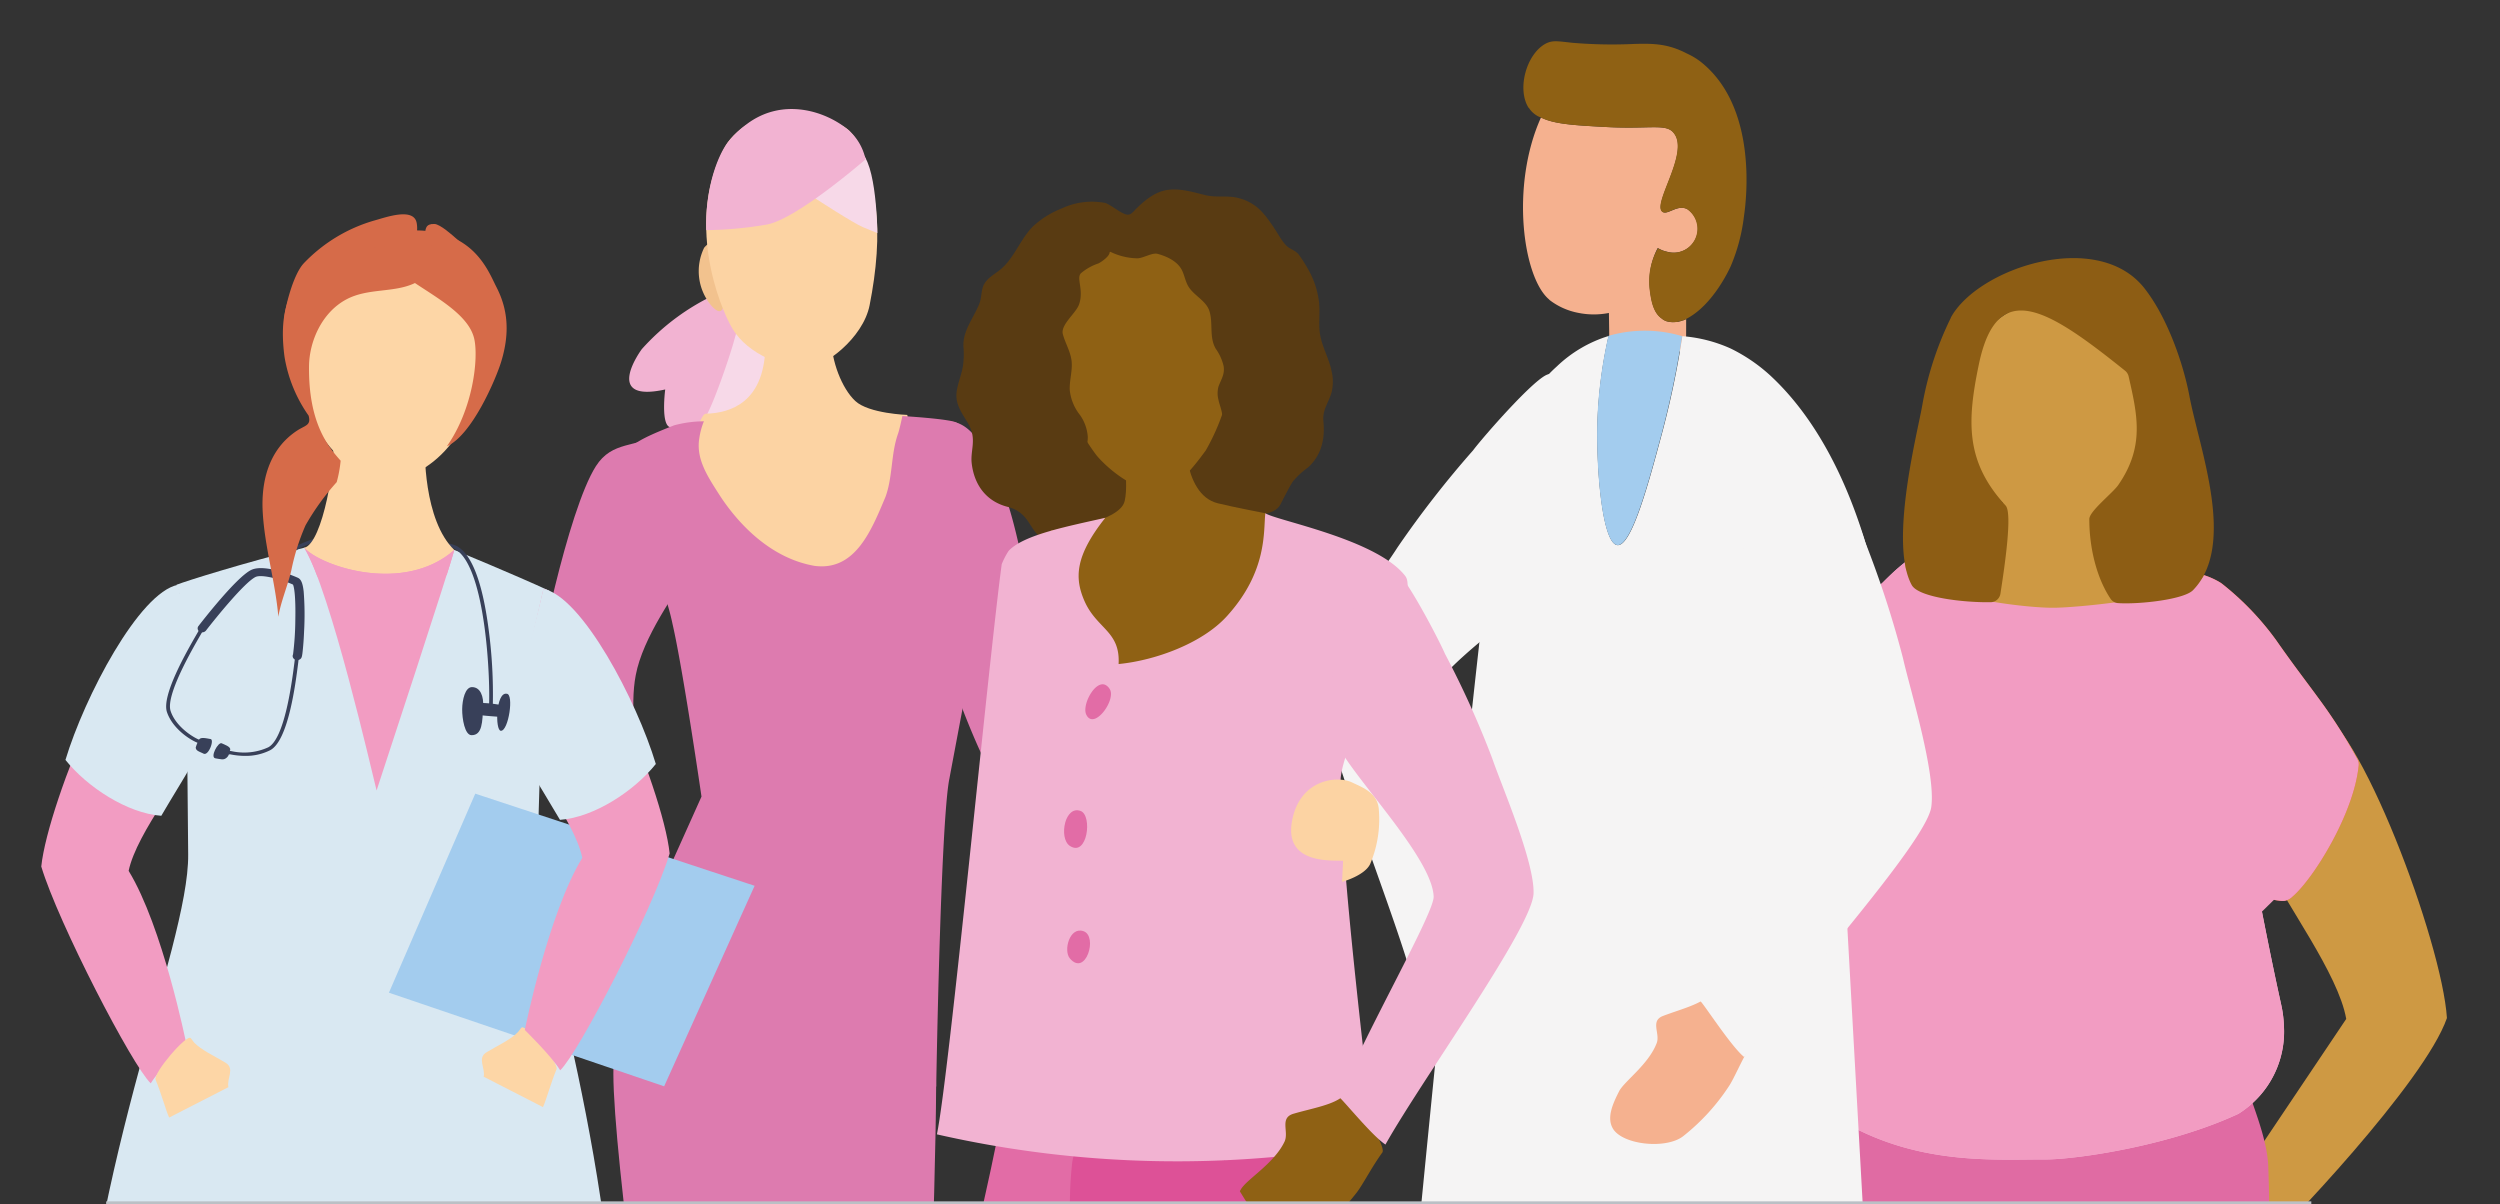 <svg xmlns="http://www.w3.org/2000/svg" xmlns:xlink="http://www.w3.org/1999/xlink" width="424" height="204.25" viewBox="0 0 424 204.25"><rect x="0" y="0" width="424" height="204.25" fill="#333333" stroke="none"/><defs><clipPath id="clip-path"><rect id="Rechteck_4946" data-name="Rechteck 4946" width="424" height="204" transform="translate(910 69)" fill="#fff" stroke="#707070" stroke-width="1"></rect></clipPath></defs><g id="Chat_Grafik" transform="translate(-910 -69)"><g id="Gruppe_maskieren_1" data-name="Gruppe maskieren 1" clip-path="url(#clip-path)"><g id="MM_PK_Keyvisual" transform="translate(851 22.677)"><g id="Gruppe_5858" data-name="Gruppe 5858" transform="translate(166.638 225.033)"><path id="Pfad_11955" data-name="Pfad 11955" d="M213.606,306.671c-3.117.85-6.408,1.1-8.886,3.6-2.819,2.841,23.345,163.576,24.653,171.612.305,1.853-6.757,7.346-9.911,8.21.618.058,6.554-.225,9.366,0,2.63.211,5.747-1.388,6.278-1.344-.109-1.86-.385-5.464-.3-7.28,1.984-40.805,4.534-69.963-.16-92.465,1.664-26.673-1.875-23.985.349-46.916.138-2.986-3.037-34.542-5.6-36.932-2.209-1.925-13.449.872-15.781,1.511" transform="translate(-204.508 -293.706)" fill="#fcd3a3"></path><path id="Pfad_11956" data-name="Pfad 11956" d="M259.927,289.656c3.72.211,2.1,47.214,1.41,70.61-.341,11.669-.269,9.7-1.94,29.5,7.295,33.2-4.345,90.94-4.788,97.835a10.05,10.05,0,0,1-4.984-.567c-.124-19.371-1.9-36.467-2.463-55.591-.065-2.311-2.507-29.194-3.03-37.121-.182-2.783-2.529-7.738-1.606-11.778-1.991-17.91.349-16.37.269-21.144-.269-12.432-1.6-63.555-1.584-63.983,6.416-1.286,11.64-8.152,18.7-7.753" transform="translate(-214.543 -289.647)" fill="#f2c28e"></path></g><path id="Pfad_11957" data-name="Pfad 11957" d="M220.207,133.641l.4,5.856,11.909-5.958.392-6.256-8.232-9.823-7.346,6.35Z" transform="translate(-41.376 -17.536)" fill="#f7d9e8"></path><g id="Gruppe_5859" data-name="Gruppe 5859" transform="translate(72.023 53.323)"><path id="Pfad_11958" data-name="Pfad 11958" d="M217.981,112.34a38.765,38.765,0,0,0-12.606,9.329s-6.852,9.228,3.967,6.844c0,0-1,7.644,1.584,6.256,0,0,3.473,1,4.963-1.09s4.469-11.015,5.064-13.2,1.686-4.861-.894-5.457-2.085-2.681-2.085-2.681" transform="translate(-109.545 -69.459)" fill="#f2b3d2"></path><path id="Pfad_11959" data-name="Pfad 11959" d="M227.448,116.713s1.962,3.829,1.9,5.166c-.363,8.857-5.74,10.8-10.07,10.9-.748.015-1.308,2.71-1.962,2.645-1.969-.2-2.979,2.906-2.979,2.906l5.907,16.915s14.227,7.448,14.379,7.673,14.764-4.36,14.764-4.36l5.587-14.677-1.533-10.892s-6.518-.218-8.814-2.354-4.083-6.808-4.083-10.652V112.92l-13.1,3.8Z" transform="translate(-112.582 -69.617)" fill="#fcd3a3"></path><path id="Pfad_11960" data-name="Pfad 11960" d="M256.97,202.3c-1.5,7.52-2.231,52.22-2.231,52.22s-18.375-17.249-23.636-17.692c-7.215-.6-15.338-3.241-18.651-5.05-4.214-2.107-6.016-7.52-6.016-7.52l8.494-18.92s-3.11-21.442-4.912-29.267c-1.809-8.726-6.459-15.207-8.559-23.629-1.206-5.718,1.206-7.062,8.828-10.07a19.749,19.749,0,0,1,5.05-.683,12.066,12.066,0,0,0-.777,2.87c-.6,3.611,1.5,6.619,3.611,9.925,3.611,5.413,9.024,10.528,15.941,11.727,6.917.9,9.627-6.016,12.032-11.727,1.242-3.429.894-7.273,2.129-10.724.24-.668.727-2.964.727-2.964s7.949.472,9.133,1.1c3.916,2.085,5.043,7.368,5.377,9.867.792,5.856-.312,17.46-.9,20.613-.61,3.226-5.4,28.62-5.638,29.928" transform="translate(-108.979 -77.237)" fill="#dd7baf"></path><path id="Pfad_11961" data-name="Pfad 11961" d="M209.552,360.385c-2.979-13.413-10.012-64.034-10.012-77.948,0-15.338,4.9-24.922,7.309-30.037,2.107-4.512,10.3,1.758,13,2.361,6.314,1.206,12.635,1.5,18.949,2.405,3.008.3,6.619,0,9.322.9,4.207,1.5,6.176,22.263,6.161,26.52-.073,17.6-1.875,67.151-2.478,74.366-5.493.036-40.158,2.027-42.258,1.424" transform="translate(-108.535 -107.31)" fill="#dd7baf"></path><path id="Pfad_11962" data-name="Pfad 11962" d="M416.31,102.016a11.508,11.508,0,0,0,4.875,2.216,13.241,13.241,0,0,0,5.253.029c.029,1.925.065,3.909.065,5.842a11.34,11.34,0,0,0,6.743,2.1,11.128,11.128,0,0,0,6.263-2.122c.029-1.584.029-3.19.029-4.781a2.068,2.068,0,0,1-.661.254,2.212,2.212,0,0,1-.538.16.96.96,0,0,1-.254.065.742.742,0,0,1-.254,0,3.51,3.51,0,0,1-1.642-.124,1.292,1.292,0,0,1-.218-.094,1.95,1.95,0,0,1-.538-.349c-1.519-1.017-1.831-3.32-2.02-4.752a12.221,12.221,0,0,1,1.3-7.215,8.065,8.065,0,0,0,.828.407,7.47,7.47,0,0,0,.886.254,4,4,0,0,0,2.659-.218,4.076,4.076,0,0,0,2.281-2.623,4.005,4.005,0,0,0-1.642-4.425c-1.678-.828-3.328,1.075-4.178.472-1.8-1.3,4.519-9.867,2-13.26-1.3-1.831-3.953-.7-11.771-1.141-5.159-.283-8.639-.472-10.855-1.613-5.224,11.575-3.066,27.24,1.424,30.916h-.029Z" transform="translate(-166.589 -58.183)" fill="#f5b18f"></path><path id="Pfad_11963" data-name="Pfad 11963" d="M412.875,64.6a4.1,4.1,0,0,0,2.02,1.642c2.216,1.141,5.7,1.33,10.855,1.613,7.818.443,10.477-.7,11.771,1.141,2.529,3.379-3.8,11.96-2,13.26.857.6,2.5-1.3,4.178-.472a4.05,4.05,0,0,1-3.3,7.266,6.3,6.3,0,0,1-.857-.254,3.373,3.373,0,0,1-.443-.189,2.946,2.946,0,0,1-.312-.189,11.35,11.35,0,0,0-1.4,7.179c.189,1.424.5,3.735,2.02,4.752a1.951,1.951,0,0,0,.538.349,1.617,1.617,0,0,0,.218.094,5.129,5.129,0,0,0,1.548.16c.16,0,.254-.029.349-.029a.463.463,0,0,0,.189-.065,2.983,2.983,0,0,0,.6-.16,1.778,1.778,0,0,0,.661-.254c4.752-2.376,7.629-9.017,7.629-9.017a30.819,30.819,0,0,0,2.216-8.348c.378-2.529,2.47-18.542-7.339-26.288a11.648,11.648,0,0,0-2.347-1.4c-3.226-1.678-5.7-1.707-8.959-1.613a80.056,80.056,0,0,1-10.347-.189c-2.47-.254-3.321-.472-4.49.065-3.328,1.642-5.093,7.687-3.037,10.95h.022Z" transform="translate(-166.613 -53.323)" fill="#8f6114"></path><path id="Pfad_11964" data-name="Pfad 11964" d="M592.373,208.847c-2.049,7.556-6.3,23.236-7.782,26.855,2.659,6.067,11.923,18.332,13.217,25.954-7.1,10.6-16.508,24.595-16.508,24.595s.32,11.865,1.889,14.713c3.633-3.11,27.937-28.562,31.7-39.461-.814-12.875-15.018-50.825-22.51-52.663" transform="translate(-212.913 -95.843)" fill="#ce9943"></path><path id="Pfad_11965" data-name="Pfad 11965" d="M489.184,545.989a1.7,1.7,0,0,0-1.424.632,25.854,25.854,0,0,1-16.813,9.467.224.224,0,0,0-.073.007,1.713,1.713,0,0,0,.022,3.371c3.6.632,11.524,1.737,16.508.341,2.914-.821,6.786-2.231,8.654-2.928a1.7,1.7,0,0,0,1.1-1.6v-7.244a1.708,1.708,0,0,0-1.62-1.707l-6.358-.341Z" transform="translate(-182.339 -188.024)" fill="#e0bfd9"></path><path id="Pfad_11966" data-name="Pfad 11966" d="M553.863,548.068a2.029,2.029,0,0,1,.305.356c.24.378.792,1.264,1.424,2.361,1.722,2.979,4.033,7.484,2.238,7.484H540.923c-2.47,0,1.976-8.407,3-10.281a1.647,1.647,0,0,1,.545-.6l3.807-2.572a1.727,1.727,0,0,1,2.1.138l3.495,3.11Z" transform="translate(-201.672 -187.625)" fill="#e0bfd9"></path><path id="Pfad_11967" data-name="Pfad 11967" d="M555.531,536.391c-2.877,0-5.428-.465-8.29-.581a1.7,1.7,0,0,1-1.62-1.708c.022-8.254.167-22.386.167-31.011,0-2.935,13.478-1.824,13.289-.509-1.126,7.891-2.194,22.8-3.546,33.794" transform="translate(-203.158 -175.788)" fill="#ce9943"></path><path id="Pfad_11968" data-name="Pfad 11968" d="M504.142,535.116a64.326,64.326,0,0,1-7.375-.262,1.713,1.713,0,0,1-1.519-1.7c-.029-7.745-.276-18-.269-26.673,0-2.935,12.759-1.707,12.693-.371-.269,5.6-1.846,18.862-3.524,29.005" transform="translate(-189.312 -176.729)" fill="#ce9943"></path><path id="Pfad_11969" data-name="Pfad 11969" d="M556.1,448.934c-3.037.589-9.053-.451-15.287-.291a1.715,1.715,0,0,1-1.758-1.4c-8.457-47.112-10.456-116.9-7.724-147.453.6-6.648,25.6-11.8,34.179-7.3a1.629,1.629,0,0,1,.77.966c1.744,5.449,4.178,10.9,4.338,15.731.625,18.375.167,37.608-6.249,58.149-2.245,7.186-1.7,22.96-2.514,39.069-1.01,19.938-3.175,36.075-5.755,42.542" transform="translate(-198.938 -118.252)" fill="#e06ba3"></path><path id="Pfad_11970" data-name="Pfad 11970" d="M505.582,447.681c-4.352.065-10.456.312-14.859.131a1.707,1.707,0,0,1-1.635-1.555c-.821-9.315-2.071-22.263-3.3-35.922-1.054-11.756.48-24.043.305-31.679-.269-11.742-5.348-22.873-6.263-34.433-1.213-15.425-1.192-20.272.022-31.25a57.825,57.825,0,0,1,5.58-17.424c2.652-4.745,5.253-7.52,11.865-6.648,4.686.618,24.377-.581,23.8,3.938-6.721,51.493-4.781,106.685-15.52,154.85" transform="translate(-184.925 -117.689)" fill="#e06ba3"></path><path id="Pfad_11971" data-name="Pfad 11971" d="M464.015,200.441c-.61,3.88-1.606,10.456-1.882,12.294a1.683,1.683,0,0,0,.131.945c1.068,2.369,6,13.362,7.753,17.256a1.68,1.68,0,0,0,2,.945c4.846-1.4,18.172-8.341,19.494-15.331,1-5.486-.2-19.712.487-24.82.291-2.172.48-4.352.618-6.539.1-1.62.225-3.248.233-4.875.014-4.12-4.6-2.289-6.409-.988-3.226,2.332-15.215,14.844-22.422,21.115" transform="translate(-180.326 -87.35)" fill="#f2b3d2"></path><path id="Pfad_11972" data-name="Pfad 11972" d="M564.35,179.721c0,.589.014,1.17.044,1.766.014.48.044.959.08,1.431.167,2.87.458,5.733.763,8.6.589,5.4,1.039,24.987,2.02,30.342,1.351,7.157,10.87,10.71,14.5,11.131a3.866,3.866,0,0,0,.974.036,2.568,2.568,0,0,0,1.351-.727c3.444-2.928,10.427-14.009,11.211-22.292a1.726,1.726,0,0,0-.218-1,88.214,88.214,0,0,0-6.568-10.3c-2.02-2.776-4.2-5.558-7.237-9.918a48.187,48.187,0,0,0-9.177-9.555,4.427,4.427,0,0,0-.509-.327.007.007,0,0,0-.007-.007,13.507,13.507,0,0,0-2.543-1.119c-2.238-.683-4.694-.7-4.686,1.947" transform="translate(-208.279 -87.243)" fill="#eb611d"></path><path id="Pfad_11973" data-name="Pfad 11973" d="M483.22,266.857a11.534,11.534,0,0,0,.828.857c11.8,6.939,23.716,6.648,32.522,6.554.727,0,1.439-.007,2.122-.007.174,0,.363,0,.56-.007,5.42-.153,20.439-2.347,31.97-7.665a1.516,1.516,0,0,0,.262-.145,17.543,17.543,0,0,0,2.274-1.737,16.382,16.382,0,0,0,5.319-13.137,19.856,19.856,0,0,0-.465-3.568c-1.344-6.082-2.594-12.272-3.756-18.324q-.665-3.466-1.3-6.844c-4.374-23.4-7.542-43.523-10.339-46.552a.007.007,0,0,0-.007-.007.863.863,0,0,0-.167-.16c-.661-.552-1.3-1.075-1.911-1.584-3.669-3.059-6.329-5.4-7.36-6.321a1.664,1.664,0,0,0-1.126-.429c-3.509.058-4.774,1.867-6.445,3.829-.051.051-.1.109-.145.16a13.874,13.874,0,0,1-2.47,2.325l-.073.051a11.31,11.31,0,0,1-2.514,1.33c-4.89,1.875-7.426-4.134-11.109-6.358a5.212,5.212,0,0,0-1.8-.719,4.608,4.608,0,0,0-2.114.116c-6.83,1.918-9.017,2.558-12.221,5.34-.734.625-1.511,1.366-2.412,2.252a.007.007,0,0,1-.007.007l-.48.48c-2.892,13.115-5.805,33.852-10.143,58.752-.625,3.553-1.264,7.186-1.947,10.9-1.257,6.866-.145,15.505,4.454,20.62" transform="translate(-184.746 -84.617)" fill="#f2b3d2"></path><path id="Pfad_11974" data-name="Pfad 11974" d="M464.015,197.705c7.215-6.27,19.2-18.782,22.422-21.115.167-.16.327-.327.48-.48a.007.007,0,0,0,.007-.007c.9-.894,1.678-1.628,2.412-2.252,3.2-2.776,5.384-3.415,12.214-5.333a4.608,4.608,0,0,1,2.114-.116,5.21,5.21,0,0,1,1.8.719c3.684,2.216,6.22,8.232,11.11,6.358a11.022,11.022,0,0,0,2.514-1.337l.08-.058a13.579,13.579,0,0,0,2.463-2.325c.044-.051.094-.109.145-.16,1.671-1.962,2.935-3.771,6.445-3.829a1.7,1.7,0,0,1,1.126.429c.974.865,3.4,3,6.772,5.82.7.225,1.649.538,2.34.763a7.113,7.113,0,0,1,2.623.371,13.054,13.054,0,0,1,2.543,1.119.007.007,0,0,1,.007.007,5.169,5.169,0,0,1,.509.327,48.189,48.189,0,0,1,9.177,9.555c3.037,4.352,5.217,7.142,7.237,9.918a88.851,88.851,0,0,1,6.568,10.3,1.726,1.726,0,0,1,.218,1c-.785,8.283-7.767,19.364-11.211,22.292a2.594,2.594,0,0,1-1.351.727,3.869,3.869,0,0,1-.974-.036c-.254-.029-.53-.073-.843-.138-1,.988-1.024,1.01-2.034,2,1.024,5.231,2.107,10.543,3.262,15.774a19.2,19.2,0,0,1,.458,3.568A16.391,16.391,0,0,1,549.33,264.7a16.041,16.041,0,0,1-2.274,1.737c-.087.051-.174.1-.262.145-11.531,5.319-26.549,7.513-31.97,7.665-.2.007-.385.007-.559.007-.69,0-1.4.007-2.122.007-8.806.087-20.73.385-32.522-6.554a10.23,10.23,0,0,1-.828-.857c-4.6-5.108-5.711-13.747-4.454-20.621.683-3.713,1.322-7.346,1.947-10.9.32-1.824.625-3.626.93-5.4a1.707,1.707,0,0,0-2.347-1.86,26.2,26.2,0,0,1-2.855,1.061,1.688,1.688,0,0,1-2-.945c-1.744-3.887-6.685-14.88-7.753-17.256a1.682,1.682,0,0,1-.131-.945c.276-1.838,1.272-8.414,1.882-12.294" transform="translate(-180.326 -84.614)" fill="#f29cc2"></path><path id="Pfad_11975" data-name="Pfad 11975" d="M535.025,148.26c-2.071,4.839,2.063,10.4,1.039,15.9-.312,1.678,16.217,3.088,15.687,4.766-1.119,3.582-21.173,5.551-25.561,5.551-6.6,0-24.006-2.7-25-6.7-1.2-5.144,16.261-7.1,17.162-12.475a41.4,41.4,0,0,0,.574-8.494,1.7,1.7,0,0,1,2.027-1.737c4.578.915,9.584,3.153,13.471,2.95Z" transform="translate(-190.994 -78.4)" fill="#ce9943"></path><path id="Pfad_11976" data-name="Pfad 11976" d="M541.741,116.251c4.243,4.294,4.272,11.407,4.323,16.682.065,6.83-6.517,22.335-18.433,19.022-4.926-1.366-10.1-7.818-11.037-11.727-1.889-7.883-3.255-20.359,7.019-25.111,5.166-2.39,14.089-2.95,18.136,1.133" transform="translate(-194.861 -69.708)" fill="#ce9943"></path><path id="Pfad_11977" data-name="Pfad 11977" d="M508.667,114.039c4.534-8.392,24.827-15.149,32.827-5.006,3.865,4.9,6.576,12.65,7.644,18.288,1.686,8.952,7.992,25.249.676,32.864-1.381,1.628-9.111,2.5-12.744,2.267a1.646,1.646,0,0,1-1.293-.719c-2.194-3.248-3.618-8.254-3.618-13.536,0-1.337,3.953-4.4,4.912-5.776,4.49-6.5,3.262-11.822,1.758-18.419a1.765,1.765,0,0,0-.6-.966c-12.919-10.361-21.667-16.05-24.791-1.126-2.056,9.823-2.267,16.6,4.534,24,1.163,1.264-.145,10.165-.886,14.939a1.7,1.7,0,0,1-1.635,1.446c-4.4.08-12.243-.77-13.413-2.921-3.909-7.164,1.083-26.23,1.8-30.517a55.523,55.523,0,0,1,4.846-14.808" transform="translate(-190.836 -67.161)" fill="#8d5d14"></path><path id="Pfad_11978" data-name="Pfad 11978" d="M203.783,165.573c2.187,3.5,13.965,9.475,12.8,12.7-2.652,7.077-4.185-18.165-8.109-11.734-3.531,5.362-8.981,12.919-10.172,19.313-1.991,10.129,3.677,34.041,8.029,44.22-1.017.756-6.939,3.626-7.963,4.381-6.634-17.547-7.309-15.7-13.5-33.183-1.235-3.815-4.04-9.228-3.691-13.028.094-3.611,5.624-30.415,10.368-37.855,2.768-4.338,6.721-3.11,11.269-5.58,2.187-1.192,6.191,15.207,7.28,14.568l-6.292,6.191h0Z" transform="translate(-103.507 -78.319)" fill="#dd7baf"></path><path id="Pfad_11979" data-name="Pfad 11979" d="M394.8,260.45c.719,2.034,3.727,4.011,6.205,6.147,1.824,1.569-.581,2.957-.552,4.723.073,3.909,2.994,7.956,3.219,9.867.262,2.2.516,4.854-1.134,6.256-2.456,2.093-9.736.312-11.7-2.826a35.663,35.663,0,0,1-4.418-10.645c-.378-1.562-.516-4.839-1.09-7.6-.276-1.33,9.031-7.106,9.46-5.922" transform="translate(-159.33 -109.911)" fill="#f5b18f"></path><path id="Pfad_11980" data-name="Pfad 11980" d="M358.143,558.684a.886.886,0,0,0,.879.741h25.866a.95.95,0,0,0,.93-.923V544.109c-3.291-.029-6.626-.029-9.925-.029.153,3.117.182,4.076-.385,5.217-1.017,1.955-3.023,2.579-5.907,3.655-1.046.385-2.252.872-3.633,1.417-2.1.9-4.614,1.947-7.375,3.292a.851.851,0,0,0-.45,1.024h0Z" transform="translate(-151.887 -187.502)" fill="#f5b18f"></path><path id="Pfad_11981" data-name="Pfad 11981" d="M385.823,558.237v4.127a.95.95,0,0,1-.93.923H359.026a.913.913,0,0,1-.879-.741.867.867,0,0,1,.45-1.024c2.79-1.337,5.275-2.412,7.375-3.292h19.85Z" transform="translate(-151.891 -191.371)" fill="#a3ccee"></path><path id="Pfad_11982" data-name="Pfad 11982" d="M440.653,558.684a.886.886,0,0,0,.879.741H467.4a.95.95,0,0,0,.93-.923V544.109c-3.291-.029-6.626-.029-9.925-.029.153,3.117.182,4.076-.385,5.217-1.017,1.955-3.023,2.579-5.907,3.655-1.046.385-2.252.872-3.633,1.417-2.1.9-4.614,1.947-7.375,3.292a.851.851,0,0,0-.451,1.024h0Z" transform="translate(-174.446 -187.502)" fill="#f5b18f"></path><path id="Pfad_11983" data-name="Pfad 11983" d="M468.323,558.237v4.127a.95.95,0,0,1-.93.923H441.526a.913.913,0,0,1-.879-.741.867.867,0,0,1,.45-1.024c2.79-1.337,5.275-2.412,7.375-3.292h19.85Z" transform="translate(-174.448 -191.371)" fill="#a3ccee"></path><path id="Pfad_11984" data-name="Pfad 11984" d="M450.54,432.019q3.466,40.685,6.924,81.407h3.655c3.3,0,6.626,0,9.925.029h4.163q.534-40.74,1.083-81.465H474.5q-12,0-23.948.029Z" transform="translate(-177.162 -156.855)" fill="#384059"></path><path id="Pfad_11985" data-name="Pfad 11985" d="M377.547,513.447H381.2c3.3,0,6.626,0,9.925.029h4.163q7.738-40.74,15.375-81.436-13.493,0-26.978.029-3.106,40.685-6.147,81.378" transform="translate(-157.203 -156.869)" fill="#384059"></path><path id="Pfad_11986" data-name="Pfad 11986" d="M377.89,347.323H383.8q13.493-.044,26.978-.029h19.908c7.971-.029,15.941-.029,23.956-.029h9.9q-3.869-69.109-7.7-138.248c-.058-1.257-.145-2.521-.211-3.778a13.479,13.479,0,0,0,4.047-3.328c5.42-6.83,4.65-15.106,3.48-27.966,0,0-2.725-29.528-19.72-45.2a28.406,28.406,0,0,0-6.626-4.5,24.438,24.438,0,0,0-8.21-2.1,153.543,153.543,0,0,1-3.509,16.7c-2.1,7.8-5.064,18.978-7.5,18.739-2.485-.211-3.626-12.323-3.386-20.984a77.2,77.2,0,0,1,1.889-14.488,22.118,22.118,0,0,0-8.784,5.166c-1.62,1.468-7.8,7.193-9.714,19.182-2.369,14.742-10.732,93.163-20.679,200.858H377.9Z" transform="translate(-157.298 -72.13)" fill="#f5f4f4"></path><path id="Pfad_11987" data-name="Pfad 11987" d="M432.584,157.245c2.427.24,5.391-10.935,7.491-18.739a157.134,157.134,0,0,0,3.509-16.7,22.084,22.084,0,0,0-12.5-.044,76.59,76.59,0,0,0-1.889,14.488c-.24,8.661.9,20.773,3.393,20.984h0Z" transform="translate(-171.318 -71.794)" fill="#a3ccee"></path><path id="Pfad_11988" data-name="Pfad 11988" d="M403.66,131.248c7.978,6.844,7.317,27.153,1.482,33.794-4.716,5.253-21.187,15.629-23.055,22.241-.807,2.855,5.994,25.975,8.138,39.461-.581.145-7.527,5.464-10.223,6.394-3.633-12.984-16.7-44.656-15.425-50.679,1.2-5.682,10.158-17.511,13.057-22.059a171.176,171.176,0,0,1,12.817-16.457c1.555-2.114,12.541-14.735,13.209-12.686" transform="translate(-153.635 -74.569)" fill="#f5f4f4"></path><path id="Pfad_11989" data-name="Pfad 11989" d="M449.121,275.736c-1.373,1.671-4.868,2.507-7.927,3.669-2.245.857-.458,2.972-1.09,4.621-1.4,3.655-5.522,6.467-6.387,8.189-1,1.984-2.136,4.389-1.061,6.263,1.6,2.8,9.053,3.6,11.96,1.315a35.724,35.724,0,0,0,7.774-8.516c.886-1.344,2.129-4.381,3.611-6.779.712-1.155-6.082-9.751-6.888-8.777" transform="translate(-172.154 -114.108)" fill="#f5b18f"></path><path id="Pfad_11990" data-name="Pfad 11990" d="M473.059,147.432c-9.831,3.72-16.108,23.055-12.868,31.28,2.652,6.539,14.619,21.9,14.132,28.751-.218,2.957-14.474,22.386-21.064,34.346.5.341,5.224,7.7,7.44,9.489,7.825-10.979,30.88-36.329,31.73-42.418.8-5.747-3.6-19.923-4.788-25.191a171.091,171.091,0,0,0-6.459-19.836c-.748-2.521-6.786-18.107-8.116-16.421" transform="translate(-177.906 -79.019)" fill="#f5f4f4"></path><path id="Pfad_11991" data-name="Pfad 11991" d="M175.54,547.47A26.58,26.58,0,0,0,193.4,557.933c2.63.312,2.013,3.117,2.013,3.117s-12.156,2.638-18.978.719c-4.105-1.155-10.063-3.451-10.063-3.451V547.957l9.17-.487Z" transform="translate(-99.466 -188.429)" fill="#384059"></path><path id="Pfad_11992" data-name="Pfad 11992" d="M111.369,549.67s-.727,1.126-1.6,2.638c-1.773,3.066-4.156,7.724-2.3,7.724H124.9c2.863,0-3.3-10.979-3.3-10.979l-5.413-3.662-4.81,4.287h0Z" transform="translate(-83.178 -187.861)" fill="#384059"></path><path id="Pfad_11993" data-name="Pfad 11993" d="M111.714,537.645c3.517,0,6.561-.676,10.23-.618,0-8.13-.174-24.181-.182-33.706,0-3.023-13.9-1.882-13.7-.516,1.163,8.13,2.26,23.512,3.655,34.847" transform="translate(-83.522 -175.835)" fill="#fcd3a3"></path><path id="Pfad_11994" data-name="Pfad 11994" d="M165,536.332a53.83,53.83,0,0,0,9.17-.487c0-8.13.283-19.509.283-29.034,0-3.023-13.158-1.758-13.086-.385.276,5.776,1.9,19.443,3.64,29.906" transform="translate(-98.099 -176.805)" fill="#fcd3a3"></path><path id="Pfad_11995" data-name="Pfad 11995" d="M100.576,468.487c3.386.741,10.339-.734,17.307-.269,8.952-54.763,11.08-137.209,8.239-173.095-.625-7.913-27.625-13.994-35.835-8.109-1.8,6.576-4.5,13.18-4.686,19.015-.639,21.354-.174,43.711,6.445,67.587,2.318,8.356,1.751,26.688,2.594,45.412,1.046,23.178,3.27,41.931,5.929,49.452" transform="translate(-77.325 -116.574)" fill="#e06ba3"></path><path id="Pfad_11996" data-name="Pfad 11996" d="M152.062,467.035c5.028.087,12.316.436,16.871.051.843-10.921,2.2-26.731,3.531-43.464,1.083-13.667-.494-27.952-.312-36.823.276-13.645,5.515-26.593,6.459-40.028,1.25-17.932,1.228-23.563-.022-36.329-.414-4.258-2.725-14.161-5.762-20.257-2.739-5.515-5.42-8.741-12.236-7.724-4.832.719-25.133-.683-24.537,4.577,6.932,59.856,4.933,124.007,16.007,180" transform="translate(-91.174 -115.921)" fill="#e06ba3"></path><path id="Pfad_11997" data-name="Pfad 11997" d="M152.449,223.561c.458-20.3,1.4-42.832,2.049-44.692-6.016-2.783-16.181-6.961-16.181-6.961l-25.445-.378c-10.4,2.63-19.894,5.595-21.674,6.292,1.889,3.931,1.766,26.281,1.984,45.731.174,15.869-18.281,55.911-18.891,101.6,16.719.53,92.175.763,92.175.763,0-52.765-14.386-86.071-14.016-102.354h0Z" transform="translate(-74.29 -85.642)" fill="#d9e8f2"></path><path id="Pfad_11998" data-name="Pfad 11998" d="M157.271,198.172h-.022a.306.306,0,0,1-.305-.305c.262-3.8-.421-23.57-5.682-26.673-3.052-1.8-22.561-1.308-23.723-1.279-4.338,1.446-4.745,2.514-5.544,4.628-.138.356-.276.734-.45,1.148a.336.336,0,0,1-.414.167.27.27,0,0,1-.189-.363c.167-.407.312-.77.443-1.126.843-2.223,1.308-3.451,5.98-5l.051-.015h.051c.85-.022,20.86-.581,24.159,1.366,2.4,1.417,4.156,5.965,5.188,13.5a83.339,83.339,0,0,1,.777,13.674.311.311,0,0,1-.32.269h0Z" transform="translate(-87.039 -85.023)" fill="#384059"></path><path id="Pfad_11999" data-name="Pfad 11999" d="M147.894,146.081l-15.687-.291c.7,3.786-1.686,17.976-4.817,18.717,3.153,3.938,16.319,10.724,25.445.378-5.21-5.028-5.13-16.893-4.941-18.8h0Z" transform="translate(-88.808 -78.604)" fill="#fdd6a6"></path><path id="Pfad_12000" data-name="Pfad 12000" d="M127.387,171.55c4.5,7.433,11.466,38.03,12.265,41.161,1.192-3.618,12.272-37.31,13.173-40.783-8.639,7.578-22.677,2.725-25.445-.378" transform="translate(-88.806 -85.648)" fill="#f29cc2"></path><path id="Pfad_12001" data-name="Pfad 12001" d="M127.39,171.547A32.572,32.572,0,0,1,129.6,176.4c4.2,3.3,17.075,4.149,21.957-.276.785-2.463,1.1-3.538,1.279-4.207-8.639,7.578-22.677,2.725-25.445-.378h0Z" transform="translate(-88.808 -85.645)" fill="#f29cc2"></path></g><path id="Pfad_12002" data-name="Pfad 12002" d="M209.171,244.569,193.826,278.58,147.15,262.7l14.641-33.757Z" transform="translate(-22.188 -48.016)" fill="#a3ccee"></path><g id="Gruppe_5860" data-name="Gruppe 5860" transform="translate(92.518 142.676)"><path id="Pfad_12003" data-name="Pfad 12003" d="M175.519,283.576l-.552.719c-1.2,1.264-3.386,2.252-5.319,3.415-1.678,1.01-.138,2.688-.509,4.229l.051-.058,10.02,5.137c.589-1.286,1.337-4.12,2.3-6.416.465-1.1-5.428-7.978-5.98-7.026h0Z" transform="translate(-120.638 -205.605)" fill="#fdd6a6"></path><path id="Pfad_12004" data-name="Pfad 12004" d="M181.038,181.13c-1.511,6.626-4.643,20.381-5.8,23.578,2.521,5.166,11,15.484,12.388,22.045-5.784,9.453-9.751,29.2-9.751,29.2s4.534,4.425,6,6.837c3.044-2.826,15.687-27.189,18.564-36.772-1.163-11.139-14.837-43.566-21.405-44.889" transform="translate(-122.386 -177.62)" fill="#f29cc2"></path><path id="Pfad_12005" data-name="Pfad 12005" d="M180.981,181.13c-1.511,6.626-5.021,19.523-5.951,23.338,2.056,5.166,4.919,9.3,8.755,15.847,5.762-.421,12.57-4.868,16.254-9.475-3.226-10.717-12.5-28.38-19.066-29.7h0Z" transform="translate(-122.329 -177.62)" fill="#d9e8f2"></path><path id="Pfad_12006" data-name="Pfad 12006" d="M119.385,191.9a.779.779,0,0,1-.589-.247.626.626,0,0,1-.116-.719,49.156,49.156,0,0,0,.385-5.871c.08-3.974-.2-5.595-.4-5.973-1.686-.777-5.26-1.824-6.35-1.286-1.86.915-6.692,6.874-8.407,9.09a.841.841,0,0,1-1.075.182.635.635,0,0,1-.2-.945c.654-.843,6.416-8.269,8.93-9.511,2.383-1.184,7.891,1.293,7.942,1.322.538.254.814.9.974,2.289a50.3,50.3,0,0,1,.073,6.794c-.044,1.09-.116,2.143-.2,2.964-.131,1.381-.2,1.555-.472,1.758a.819.819,0,0,1-.494.16v-.015Z" transform="translate(-102.497 -176.299)" fill="#384059"></path><path id="Pfad_12007" data-name="Pfad 12007" d="M112.472,213.655a12.689,12.689,0,0,1-2.42-.24,1.74,1.74,0,0,0-.174-.029.335.335,0,0,1-.327-.073.273.273,0,0,1-.065-.356c.124-.2.327-.167.7-.1a9.787,9.787,0,0,0,6.176-.654c2.812-1.453,4.047-11.2,4.454-14.408.065-.516.116-.886.145-1.1a.318.318,0,0,1,.363-.24.293.293,0,0,1,.276.32c-.036.211-.087.6-.145,1.083-.458,3.618-1.678,13.238-4.766,14.837a9.163,9.163,0,0,1-4.221.959" transform="translate(-104.397 -181.807)" fill="#384059"></path></g><path id="Pfad_12008" data-name="Pfad 12008" d="M103.16,216.43Z" transform="translate(-10.16 -44.596)" fill="#384059"></path><g id="Gruppe_5861" data-name="Gruppe 5861" transform="translate(66 64.814)"><path id="Pfad_12009" data-name="Pfad 12009" d="M103.17,216.388c.073-.124.051-.1,0,0" transform="translate(-76.163 -109.375)" fill="#384059"></path><path id="Pfad_12010" data-name="Pfad 12010" d="M174.034,205.616c-1.853-.327-2,6.256-.988,6.285,1.3.044,2.252-6.249.988-6.285" transform="translate(-95.098 -106.449)" fill="#384059"></path><path id="Pfad_12011" data-name="Pfad 12011" d="M168.508,207.76a2.33,2.33,0,0,0-.312,2.02c.225.131,3.48.349,3.756.363s.349-1.78.08-1.984a19.421,19.421,0,0,0-3.517-.392h0Z" transform="translate(-93.91 -107.039)" fill="#384059"></path><path id="Pfad_12012" data-name="Pfad 12012" d="M165.935,204.07c-1.192-.015-1.671,2.172-1.686,3.756s.436,4.389,1.584,4.4c1.846.015,1.838-2.245,1.976-4.817.094-1.758-.45-3.32-1.875-3.335h0Z" transform="translate(-92.863 -106.03)" fill="#384059"></path><path id="Pfad_12013" data-name="Pfad 12013" d="M142.738,103.25c-6.321.044-15.811.312-15.949,17.271-.131,16.443,11.153,20.533,14.277,20.962,2.318.32,13.827-2.529,16.152-19.342,2.347-16.995-10.23-18.76-14.488-18.891h0Z" transform="translate(-82.62 -78.465)" fill="#fdd6a6"></path><path id="Pfad_12014" data-name="Pfad 12014" d="M141.609,97.451c-7.6-1.94-12.882,3.756-15.505,5.994-4.9,4.185-5.486,9.395-4.745,15.266a24.063,24.063,0,0,0,4.1,10.063c.465,1.678-.567,1.62-1.984,2.558-4.8,3.175-6.089,8.639-5.8,13.783.341,6.045,2.151,11.858,2.652,17.772.371-2.441,1.635-5.413,2.194-7.84a37.166,37.166,0,0,1,2.42-7.68,41.949,41.949,0,0,1,5.282-7.317,21.253,21.253,0,0,0,.668-3.633c-2.078-2.347-5.478-6.358-5.362-16.058.051-4.156,2.143-9.061,6.329-11.3,3.7-1.976,8.08-1.068,11.633-2.776,4.156,2.761,9.177,5.58,10.056,9.453.756,3.328-.189,11.916-4.643,18.237,4.272-1.889,8.319-11.422,9.206-14.314,1.533-5,1.112-9-.8-12.7-1.439-2.79-4.1-10.485-15.7-9.518h0Z" transform="translate(-80.118 -76.771)" fill="#d66b49"></path><path id="Pfad_12015" data-name="Pfad 12015" d="M137.942,94.78a26.806,26.806,0,0,0-11.931,7.259c-1.86,2.02-3.19,7.658-3.291,9.315,1.163-2.6,1.976-6.089,4.519-8.1,3.175-2.507,8.174-3.887,12.163-4.062,5.093-.218,6.161-1.482,5.791-3.931-.436-2.819-5.275-1.017-7.251-.48" transform="translate(-81.508 -75.858)" fill="#d66b49"></path><path id="Pfad_12016" data-name="Pfad 12016" d="M157.174,95.969c-1.453-.051-1.606.756-1.548,2.129.051,1.1,2.354,2.354,3.538,3.284,3.684,2.921,6.321,3.379,8.9,9.242-.32-5.551-2.957-8.428-7.091-12.1-.7-.625-2.819-2.529-3.8-2.558Z" transform="translate(-90.502 -76.473)" fill="#d66b49"></path><path id="Pfad_12017" data-name="Pfad 12017" d="M293.344,543.972c-2,4.781-4.708,8.443-7.3,8.443-9.991,0-6.285,5.842-6.285,5.842,4.614.044,5.26.08,9.874.138,3.56.044,6.656.262,9.475-1.875,2.746-2.078,11.451-5.98,11.451-5.98s-4.643-9.911-5.144-13.631c-3.9.145-7.818,2.3-11.807,2.572-.109,2.034.494,2.71-.254,4.49" transform="translate(-124.26 -197.033)" fill="#e0bfd9"></path><path id="Pfad_12018" data-name="Pfad 12018" d="M336.7,550.046s-6.474,10.056-3.793,10.056h16.922c2.783,0-3.2-10.659-3.2-10.659l-5.253-3.553Z" transform="translate(-138.798 -199.488)" fill="#e0bfd9"></path><path id="Pfad_12019" data-name="Pfad 12019" d="M277.235,329.6c-2.4,13.834-13.086,46.625-13.035,53.7s8.327,32.035,11.829,44.046c5.944,20.381,12.8,40.275,13.5,45.986,0,0,1.4.509,5.108-.109,4.025-.676,6.75-1.657,6.7-2.463-.305-5.435-2.034-39.475-2.26-50.716-.2-9.991-8.174-23.142-7.375-26.905,1.519-7.128,6.227-10.158,9.155-17.758,7.23-18.724,18.157-36.991,19.233-57.437.269-5.173-4.439-14.067-10.746-15.651-5.268-1.322-10.666-2.419-15.876-3.974-2.841-.85-5.566-2.812-8.53-3.2-4.519-.6-1.119.7-1.628,4.4-1.213,8.908-4.548,21.209-6.089,30.081" transform="translate(-120.191 -130.886)" fill="#e26ca6"></path><path id="Pfad_12020" data-name="Pfad 12020" d="M340.494,295.437c4.512,9.322,11.429,17.147,12.33,28.577,1.206,13.536-4.214,27.974-6.917,41.2-2.885,14.437-4.047,38.364-4.469,60.75-.182,9.6.85,19.516.857,27.676.022,14.445-2.776,24.915-2.826,27.32-3.008-.6-6.917-.9-9.925.6A147.5,147.5,0,0,1,325,457.11c-1.213-11.742-1.054-19.1-1.657-28.126-.9-17.147-4.214-32.784-6.917-49.633-2.4-15.941-4.207-31.577-8.421-47.221a63.235,63.235,0,0,1-1.5-22.561c1.5-8.719,10.223-6.917,17.14-8.421,4.81-.9,12.635-3.313,16.842-5.718" transform="translate(-131.644 -131.009)" fill="#dd5197"></path><path id="Pfad_12021" data-name="Pfad 12021" d="M223.712,108.545s.632,5.384-2.151,2.223A9.055,9.055,0,0,1,220.384,101a4.134,4.134,0,0,1,2.209-1.373l1.119,8.915Z" transform="translate(-107.96 -77.475)" fill="#f2c28e"></path><path id="Pfad_12022" data-name="Pfad 12022" d="M223.969,558.9a6.039,6.039,0,0,0-1.119,2.231l18.615.08c0-1.773-1.5-5.893-1.5-5.893s.509,1.155-2.5,2.027c-4.752,1.38-11.022-.283-13.493,1.548" transform="translate(-108.885 -202.067)" fill="#e0bfd9"></path><path id="Pfad_12023" data-name="Pfad 12023" d="M275.829,142.115c-20.068-2.892,5.355,61.738,8.043,61.462,10.368-1.054,15.869-13.406,22.619-21.347,6.99-8.574,13.616-17.707,17.729-27.806-7.3-.465-11.836,8.457-16.8,13.195A78.314,78.314,0,0,1,290,180.573c-.559-3.546-2.376-20.642-7.026-30.444-2.369-5-4.548-7.651-7.142-8.021" transform="translate(-121.277 -89.065)" fill="#dd7baf"></path><path id="Pfad_12024" data-name="Pfad 12024" d="M251.323,555.135c.414,1.947,1.141,3.829,2.536,3.829s2.725-1.773,3.488-3.778c.32-.843.567-.029.567-.029l2.521,6.365H248.38s1.577-4.389,2.064-5.885c.233-.719.763-1.1.872-.574" transform="translate(-115.865 -201.926)" fill="#e0bfd9"></path><path id="Pfad_12025" data-name="Pfad 12025" d="M248.38,563.523a19.522,19.522,0,0,1,5.384-1.373,36.665,36.665,0,0,1,6.67,1.373v.821l-12.054.2Z" transform="translate(-115.865 -203.934)" fill="#d6a4cb"></path><path id="Pfad_12026" data-name="Pfad 12026" d="M245.528,72.964c-1.925-1.925-7.629-3.073-10.238-3.473-3.277-.509-9.068,2.885-10.783,5.965-6.968,12.5-1.09,27.262,1.163,31.032,2.667,4.454,8.857,6.634,12.461,6.634,3.023,0,9.678-5,10.79-10.623,1.163-5.864,1.693-11.822.988-16.908-.828-5.943-2.034-10.179-4.381-12.621" transform="translate(-108.435 -69.22)" fill="#fcd3a3"></path><path id="Pfad_12027" data-name="Pfad 12027" d="M246.65,86.944s6.445,4.221,8.16,4.919,2.383.981,2.383.981S257.1,80.565,254.17,79.01c-2.536-1.344-7.513,7.934-7.513,7.934" transform="translate(-115.392 -71.801)" fill="#f7d9e8"></path><path id="Pfad_12028" data-name="Pfad 12028" d="M221.2,89.68a64.531,64.531,0,0,0,10.3-.952c5.144-.952,16.8-11.117,16.8-11.117a3.553,3.553,0,0,1-.189-.421,9.023,9.023,0,0,0-2.841-4.541c-3.836-3.182-11.153-5.566-17.278-.879a15.227,15.227,0,0,0-3.219,3.139c-1.751,2.42-3.764,7.942-3.568,14.779" transform="translate(-108.432 -69.138)" fill="#f2b3d2"></path><path id="Pfad_12029" data-name="Pfad 12029" d="M331.9,92.263a.988.988,0,0,1-.08-.1,7.976,7.976,0,0,0-4.258-2.761c-1.787-.53-3.771-.073-5.6-.5-2.107-.494-4.156-1.177-6.343-.937-2.122.233-3.807,1.569-5.355,3.059-.843.814-1.126,1.482-2.223,1-1.061-.458-2.02-1.337-3.124-1.809a12.009,12.009,0,0,0-7.469.93,15.367,15.367,0,0,0-4.817,3c-2.216,2.194-3.219,5.478-5.624,7.4-.886.712-2.158,1.388-2.725,2.492-.494.952-.371,2.151-.756,3.175-.916,2.412-2.826,4.57-2.725,7.288a14.473,14.473,0,0,1-.109,3.546c-.247,1.25-.69,2.405-.952,3.64-.516,2.449.625,3.836,1.824,5.849,1.6,2.681.385,4.527.639,6.8.4,3.546,2.354,6.459,6.111,7.411,3.72.945,3.669,4.018,5.791,5.282,2.616,1.562,5.319.24,7.92-.429,6.1-1.562,10.739-4.389,17.118-4.389a43.507,43.507,0,0,1,7.23,1.01,13.011,13.011,0,0,0,5-.153c1.112-.24,2.579-.567,3.175-1.7.225-.429.429-.85.654-1.272.472-.886.945-1.838,1.49-2.681a14.318,14.318,0,0,1,2.63-2.412c2.172-2.056,2.819-4.679,2.536-7.716-.2-2.085.857-3.11,1.388-4.97a7.745,7.745,0,0,0-.007-3.6c-.392-1.976-1.4-3.72-1.846-5.675-.487-2.071-.029-4.091-.305-6.183a14.657,14.657,0,0,0-2.013-5.733,20.916,20.916,0,0,0-1.431-2.209c-.574-.7-1.548-.894-2.165-1.569a11.9,11.9,0,0,1-1.25-1.744,34.492,34.492,0,0,0-2.3-3.342" transform="translate(-124.405 -74.271)" fill="#593b12"></path><path id="Pfad_12030" data-name="Pfad 12030" d="M313.353,144.835s1.693,7.222.828,11.03-12.512,4.984-12.512,4.984l.538,15.665S313.855,187.645,313.5,188.1,346.529,171.1,346.529,171.1l-8.5-13.158s-5.355-1.025-8.043-1.686c-6.278-1.54-5.617-13.057-5.617-13.057l-11.015,1.628Z" transform="translate(-130.435 -89.387)" fill="#8f6114"></path><path id="Pfad_12031" data-name="Pfad 12031" d="M286.046,172.165c-2.26,16.8-8.879,86.464-10.986,96.665a183.4,183.4,0,0,0,74.083,1.511c-1.366-13.013-5.558-46.523-5.617-61.469-.022-6.481,13.805-31,10.986-34.709-4.759-6.27-21.95-9.438-23.752-10.674-.341,3.008.414,9.852-6.547,17.489-4.127,4.534-12.018,7.469-18.339,8.087.305-5.544-3.618-5.929-5.726-10.55-1.8-4.011-1.678-7.753,3.473-14.256-6.205,1.424-13.849,2.848-16.406,5.624a12.958,12.958,0,0,0-1.177,2.281" transform="translate(-123.16 -94.935)" fill="#f2b3d2"></path><path id="Pfad_12032" data-name="Pfad 12032" d="M304.417,105.849c-1.7,2.463-2.536,10.659-1.635,15.171a37.8,37.8,0,0,0,6.772,15.229c1.141,1.431,5.864,6.118,10.6,6.089,2.943-.015,6.278-4.534,7.978-6.844a36.407,36.407,0,0,0,3.56-8.6,40.176,40.176,0,0,0-1.671-15.629c-.727-2.507-3.408-8.77-7.84-10.318-6.764-2.369-14.379,0-17.765,4.9" transform="translate(-130.639 -77.583)" fill="#8f6114"></path><path id="Pfad_12033" data-name="Pfad 12033" d="M310.684,100.741a10.769,10.769,0,0,0,4.461,1.112c.952.094,2.63-1.01,3.56-.756,1.562.421,3.386,1.257,4.142,2.783.443.908.581,1.918,1.112,2.783.952,1.54,2.986,2.383,3.546,4.142.654,2.093-.073,4.41,1.068,6.379a8.326,8.326,0,0,1,1.337,2.95c.225,1.4-.407,2.223-.865,3.459a4.406,4.406,0,0,0-.014,2.238c.225,1.133.843,2.274.6,3.444-.233,1.126-1.112,2.027-1.264,3.175-.291,2.122,1.344,5.74,3.56,6.314,4,1.032,5.573-3.727,6.525-6.612a21.973,21.973,0,0,0,1.017-9.576c-.429-3.212-.559-6.975-2.267-9.816-1.519-2.521-3.553-4.657-5.173-7.1a28.181,28.181,0,0,0-5.079-5.442c-1.475-1.308-3.044-2.994-4.9-3.749-1.548-.632-3.124-.036-4.577.6a17.872,17.872,0,0,1-4.694,1.613,33.417,33.417,0,0,0-5.566.77,14.238,14.238,0,0,0-4.8,2.158,4.894,4.894,0,0,0-1.388,2.79c-.625,2.034-2,3.72-2.717,5.725-.807,2.267-.436,4.832-.015,7.135a32.314,32.314,0,0,1,.683,6.9c-.08,2.427-.574,4.846-.806,7.266-.291,3.008-.233,7.2,2.55,9.082a6.514,6.514,0,0,0,4.251,1.075c1-.094,2.579-.777,2.572-2.027a2.557,2.557,0,0,0-.509-1.3c-.618-.923-1.366-1.737-1.024-2.892.363-1.213.93-1.991.857-3.313a7.274,7.274,0,0,0-1.3-3.6,8.112,8.112,0,0,1-1.751-4.258c-.065-1.54.407-2.994.341-4.556-.08-1.773-1.054-3.226-1.511-4.9-.436-1.628,2.252-3.56,2.768-5.115.807-2.434-.53-4.41.312-5.246a8.958,8.958,0,0,1,2.921-1.642c.443-.189,1.976-1.235,1.933-1.925l.116-.058Z" transform="translate(-129.386 -76.537)" fill="#593b12"></path><path id="Pfad_12034" data-name="Pfad 12034" d="M313.109,203.521c-1.773-.814-4,3.408-3.255,5.021,1.3,2.79,5.151-2.514,3.982-4.323a1.829,1.829,0,0,0-.734-.7" transform="translate(-132.632 -105.852)" fill="#e26ca6"></path><path id="Pfad_12035" data-name="Pfad 12035" d="M304.936,234.926c-.407,1.468-.2,3.277.777,3.931,2.979,1.976,3.887-5.152,1.831-5.922-1.308-.487-2.231.6-2.616,1.991" transform="translate(-131.274 -113.89)" fill="#e26ca6"></path><path id="Pfad_12036" data-name="Pfad 12036" d="M305.922,265.623c-1.119-1.315-.058-5.435,2.318-4.614,2.485.857.371,7.782-2.318,4.614" transform="translate(-131.476 -121.569)" fill="#e26ca6"></path><path id="Pfad_12037" data-name="Pfad 12037" d="M368.109,226.159c-2.681-1.3-9.14-.458-10.267,6.844s7.491,6.249,8.712,6.438l-.174,3.56s3.844-1.039,4.774-3.044a19.428,19.428,0,0,0,1.468-9.1c-.131-2.957-2.761-3.851-4.5-4.694" transform="translate(-145.766 -111.931)" fill="#fcd3a3"></path><path id="Pfad_12038" data-name="Pfad 12038" d="M362.815,299.262c-1.577,1.635-5.3,2.209-8.6,3.175-2.42.712-.727,3.066-1.526,4.745-1.766,3.7-6.314,6.3-7.36,8.022-1.206,1.984-2.6,4.418-1.635,6.467,1.439,3.059,9.17,4.527,12.4,2.376a37.41,37.41,0,0,0,8.843-8.247c1.032-1.33,2.6-4.4,4.345-6.786.836-1.148-5.544-10.71-6.459-9.758" transform="translate(-141.838 -132.037)" fill="#8f6114"></path><path id="Pfad_12039" data-name="Pfad 12039" d="M340.279,314.48S344.9,327.057,353.772,330v7.339l-18.652-4.963,5.152-17.9Z" transform="translate(-139.581 -136.218)" fill="#dd5197"></path><path id="Pfad_12040" data-name="Pfad 12040" d="M377.127,176.4c-8.741,4.461-12.592,23.04-8.755,30.342,3.124,5.791,15.8,18.833,16.043,25.234.109,2.768-11.139,22.255-16.043,34.026.5.262,5.631,6.612,7.869,8.043,6.147-10.986,24.951-36.867,25.118-42.607.153-5.413-5.377-18.121-7.012-22.887a158.7,158.7,0,0,0-8.022-17.751c-.945-2.26-8.145-16.116-9.213-14.415" transform="translate(-148.267 -98.421)" fill="#f2b3d2"></path><path id="Pfad_12041" data-name="Pfad 12041" d="M107.6,217.182c-.618-.283-2.042,2.4-1.075,2.55s1.359.327,1.853-.065.487-.872.661-1.417c.065-.472-.828-.785-1.446-1.068" transform="translate(-76.991 -109.609)" fill="#384059"></path><path id="Pfad_12042" data-name="Pfad 12042" d="M87.405,184.17c1.511,6.626,4.643,20.381,5.8,23.578-2.521,5.166-11,15.484-12.388,22.045,5.784,9.453,9.751,29.2,9.751,29.2s-4.534,4.425-6,6.837C81.52,263,68.877,238.642,66,229.059c1.163-11.139,14.837-43.566,21.405-44.889" transform="translate(-66 -100.589)" fill="#f29cc2"></path><path id="Pfad_12043" data-name="Pfad 12043" d="M90.7,180.18c1.511,6.626,5.021,19.523,5.951,23.338-2.056,5.166-4.919,9.3-8.755,15.847-5.762-.421-12.57-4.868-16.254-9.475,3.226-10.717,12.5-28.38,19.066-29.7h0Z" transform="translate(-67.542 -99.498)" fill="#d9e8f2"></path><path id="Pfad_12044" data-name="Pfad 12044" d="M98.657,286.016l.552.719c1.2,1.264,3.386,2.252,5.319,3.415,1.678,1.01.138,2.688.509,4.229l-.044-.058-10.02,5.137c-.589-1.286-1.337-4.12-2.3-6.416-.465-1.1,5.428-7.978,5.98-7.026h0Z" transform="translate(-73.285 -128.411)" fill="#fdd6a6"></path><path id="Pfad_12045" data-name="Pfad 12045" d="M101.065,209.746h0c-.807,0-4.7-2.1-5.784-5.377-.923-2.819,3.32-10.2,5.144-13.362.291-.509.523-.908.625-1.112a.34.34,0,0,1,.429-.145.275.275,0,0,1,.16.378c-.109.218-.334.6-.639,1.133-1.628,2.826-5.951,10.339-5.093,12.941.981,3,4.621,4.934,5.166,4.963a.3.3,0,0,1,.32.283.312.312,0,0,1-.32.283h0Z" transform="translate(-73.97 -102.108)" fill="#384059"></path><path id="Pfad_12046" data-name="Pfad 12046" d="M104.578,216.132c-.683-.116-1.6-.356-1.918.036a5.633,5.633,0,0,0-.61,1.41c.065.552.494.625,1.337,1.032s1.86-2.361,1.184-2.478h0Z" transform="translate(-75.856 -109.279)" fill="#384059"></path></g></g></g><line id="Linie_303" data-name="Linie 303" x2="374" transform="translate(928 273)" fill="none" stroke="#bac0c5" stroke-width="0.5"></line></g></svg>